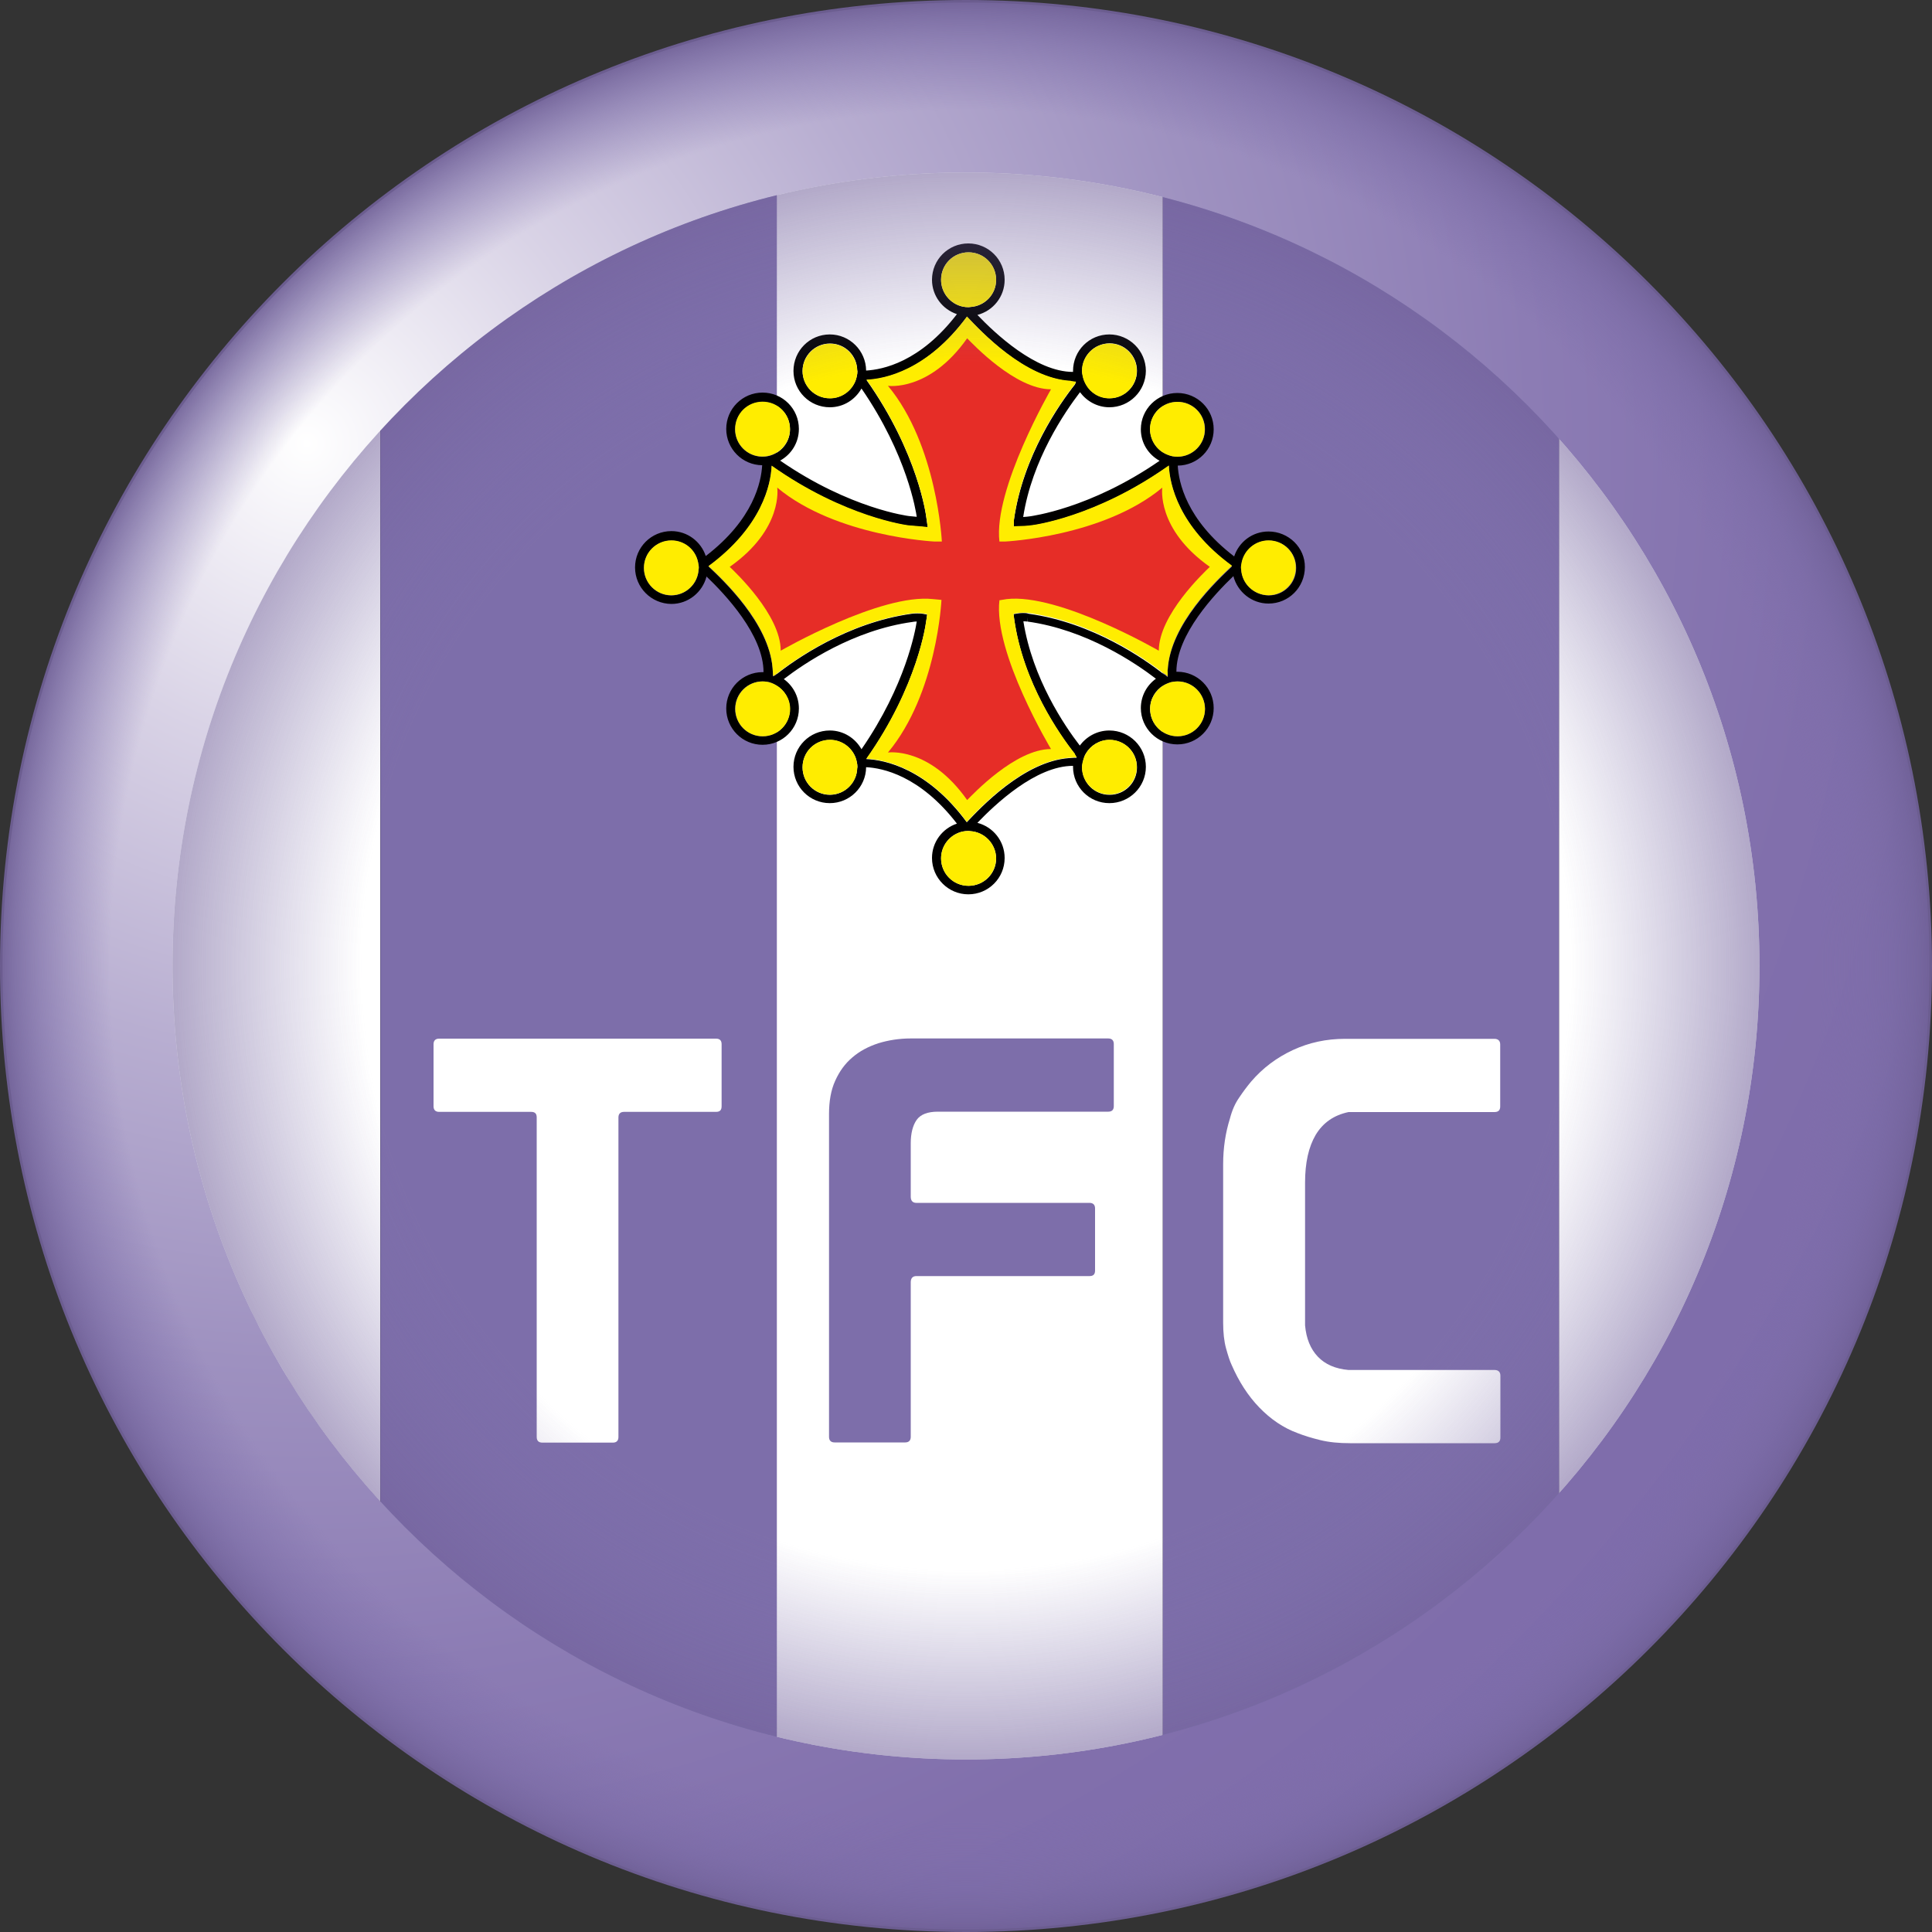 <?xml version="1.0" encoding="UTF-8"?> <svg xmlns="http://www.w3.org/2000/svg" width="80" height="80" viewBox="0 0 80 80" fill="none"><rect x="0" y="0" width="80" height="80" fill="#333333" stroke="none"/><g clip-path="url(#clip0_384_510)"><path d="M48.144 7.72V72.288C54.56 70.664 60.232 67.192 64.56 62.448V17.552C60.232 12.816 54.56 9.336 48.144 7.72Z" fill="#7D6EAA"></path><path d="M39.968 6.704C37.28 6.704 34.664 7.032 32.16 7.632V72.368C34.664 72.976 37.272 73.296 39.968 73.296C42.792 73.296 45.528 72.944 48.144 72.28V7.72C45.528 7.056 42.792 6.704 39.968 6.704Z" fill="white"></path><path d="M15.752 17.16V62.848C20.112 67.464 25.776 70.84 32.168 72.376V7.632C25.776 9.16 20.112 12.536 15.752 17.16Z" fill="#7D6EAA"></path><path d="M6.664 40C6.664 48.848 10.12 56.88 15.744 62.84V17.16C10.12 23.12 6.664 31.152 6.664 40Z" fill="white"></path><path d="M73.336 40C73.336 31.352 70.016 23.472 64.56 17.552V62.448C70.008 56.528 73.336 48.648 73.336 40Z" fill="white"></path><path d="M52.528 22.008C51.856 22.008 51.304 22.44 51.104 23.04C49.112 21.512 48.808 19.96 48.768 19.28C49.592 19.272 50.256 18.608 50.256 17.776C50.256 16.944 49.584 16.272 48.752 16.272C47.92 16.272 47.24 16.944 47.24 17.776C47.24 18.344 47.552 18.824 48.016 19.08C45.12 21.08 42.68 21.368 42.68 21.376C42.584 21.392 42.472 21.4 42.368 21.408C42.736 19.032 44.096 17.056 44.72 16.24C45 16.616 45.44 16.864 45.936 16.864C46.768 16.864 47.44 16.192 47.448 15.36C47.448 14.528 46.768 13.848 45.936 13.848C45.104 13.848 44.432 14.52 44.432 15.36C44.432 15.376 44.432 15.384 44.432 15.4C42.888 15.4 41.208 13.808 40.472 13.04C41.12 12.872 41.6 12.288 41.6 11.584C41.6 10.752 40.928 10.08 40.096 10.08C39.264 10.08 38.592 10.752 38.592 11.584C38.592 12.248 39.024 12.808 39.624 13.008C38.096 15 36.544 15.304 35.864 15.344C35.856 14.52 35.184 13.848 34.36 13.848C33.528 13.848 32.856 14.52 32.856 15.36C32.856 16.192 33.528 16.864 34.36 16.864C34.928 16.864 35.408 16.552 35.672 16.088C37.568 18.84 37.928 21.176 37.96 21.4L37.632 21.368C37.632 21.368 35.2 21.072 32.304 19.072C32.768 18.816 33.08 18.328 33.08 17.76C33.08 16.928 32.408 16.256 31.576 16.256C30.744 16.256 30.072 16.928 30.072 17.76C30.072 18.584 30.736 19.256 31.56 19.264C31.52 19.944 31.216 21.496 29.224 23.024C29.024 22.424 28.464 21.992 27.8 21.992C26.968 21.992 26.296 22.664 26.296 23.496C26.296 24.328 26.968 25 27.8 25.008C28.504 25.008 29.088 24.52 29.256 23.872C30.024 24.608 31.616 26.288 31.616 27.832C31.6 27.832 31.592 27.832 31.576 27.832C30.744 27.832 30.072 28.504 30.072 29.336C30.072 30.168 30.744 30.84 31.576 30.84C32.408 30.84 33.08 30.168 33.08 29.336C33.08 28.832 32.832 28.392 32.456 28.12C33.288 27.48 35.328 26.088 37.792 25.752C37.8 25.752 37.864 25.736 37.96 25.736C37.904 26.104 37.504 28.368 35.672 31.024C35.416 30.568 34.928 30.248 34.36 30.248C33.528 30.248 32.856 30.92 32.856 31.752C32.856 32.584 33.528 33.256 34.36 33.256C35.184 33.256 35.856 32.592 35.864 31.768C36.536 31.8 38.088 32.112 39.624 34.104C39.024 34.304 38.592 34.864 38.592 35.528C38.592 36.36 39.272 37.032 40.096 37.032C40.928 37.032 41.6 36.36 41.6 35.528C41.6 34.824 41.12 34.24 40.472 34.072C41.208 33.304 42.888 31.712 44.432 31.712C44.432 31.728 44.432 31.736 44.432 31.752C44.432 32.584 45.104 33.256 45.936 33.256C46.768 33.256 47.448 32.584 47.448 31.752C47.448 30.92 46.768 30.248 45.936 30.248C45.432 30.248 44.992 30.496 44.712 30.872C44.088 30.064 42.752 28.104 42.376 25.728C42.424 25.728 42.472 25.728 42.528 25.736L42.56 25.552L42.536 25.736C44.992 26.072 47.04 27.472 47.864 28.104C47.488 28.376 47.24 28.816 47.24 29.32C47.24 30.152 47.92 30.824 48.752 30.824C49.584 30.824 50.256 30.152 50.256 29.32C50.256 28.488 49.584 27.816 48.752 27.816C48.736 27.816 48.728 27.816 48.712 27.816C48.712 26.272 50.304 24.592 51.072 23.856C51.24 24.504 51.824 24.992 52.528 24.992C53.36 24.992 54.032 24.32 54.032 23.48C54.04 22.68 53.36 22.008 52.528 22.008ZM51.4 23.584C51.392 23.56 51.392 23.536 51.392 23.52C51.392 23.432 51.408 23.352 51.424 23.28C51.536 22.768 51.992 22.384 52.536 22.384C53.168 22.384 53.672 22.888 53.672 23.52C53.672 24.152 53.168 24.656 52.536 24.656C51.928 24.648 51.432 24.176 51.4 23.584ZM48.76 16.64C49.392 16.64 49.896 17.144 49.896 17.776C49.896 18.392 49.4 18.896 48.784 18.912C48.776 18.912 48.768 18.912 48.76 18.912C48.616 18.912 48.488 18.888 48.376 18.84C47.936 18.68 47.632 18.264 47.624 17.776C47.624 17.144 48.128 16.64 48.76 16.64ZM45.944 14.216C46.576 14.216 47.08 14.728 47.08 15.352C47.08 15.976 46.576 16.488 45.944 16.488C45.528 16.488 45.168 16.264 44.976 15.928C44.944 15.872 44.912 15.808 44.888 15.744C44.888 15.736 44.88 15.728 44.88 15.72C44.864 15.656 44.848 15.6 44.832 15.544C44.824 15.48 44.808 15.424 44.808 15.36C44.808 14.728 45.312 14.224 45.944 14.216ZM40.104 10.448C40.736 10.448 41.24 10.952 41.248 11.584C41.248 12.192 40.776 12.68 40.176 12.712C40.152 12.712 40.136 12.72 40.104 12.72C40.024 12.72 39.944 12.712 39.864 12.696C39.352 12.584 38.968 12.128 38.968 11.584C38.968 10.952 39.472 10.448 40.104 10.448ZM33.232 15.36C33.232 14.728 33.744 14.224 34.368 14.224C34.992 14.224 35.488 14.72 35.496 15.336C35.496 15.344 35.504 15.352 35.504 15.36C35.504 15.496 35.472 15.624 35.432 15.744C35.272 16.176 34.856 16.488 34.368 16.488C33.736 16.496 33.232 15.984 33.232 15.36ZM32.712 17.776C32.712 18.264 32.4 18.68 31.968 18.84C31.848 18.888 31.712 18.912 31.576 18.912C31.568 18.912 31.56 18.912 31.552 18.912C30.936 18.896 30.44 18.4 30.44 17.784C30.44 17.152 30.944 16.648 31.576 16.648C32.208 16.64 32.712 17.144 32.712 17.776ZM27.8 24.656C27.176 24.656 26.664 24.144 26.664 23.52C26.664 22.888 27.176 22.384 27.8 22.384C28.344 22.384 28.8 22.768 28.904 23.28C28.92 23.36 28.936 23.44 28.936 23.52C28.936 23.544 28.928 23.56 28.928 23.584C28.896 24.176 28.408 24.648 27.8 24.656ZM31.576 30.488C30.944 30.488 30.44 29.976 30.44 29.352C30.44 28.728 30.944 28.216 31.576 28.216C31.64 28.216 31.704 28.224 31.76 28.232C31.824 28.24 31.88 28.256 31.936 28.28C31.944 28.28 31.952 28.28 31.96 28.288C32.024 28.312 32.088 28.344 32.136 28.376C32.472 28.576 32.704 28.936 32.704 29.352C32.712 29.976 32.208 30.488 31.576 30.488ZM34.368 32.912C33.736 32.912 33.232 32.4 33.232 31.776C33.232 31.144 33.736 30.64 34.368 30.64C34.856 30.64 35.272 30.952 35.432 31.384C35.472 31.504 35.504 31.632 35.504 31.776C35.504 31.784 35.496 31.792 35.496 31.8C35.48 32.416 34.984 32.904 34.368 32.912ZM38.968 35.544C38.968 35 39.352 34.544 39.864 34.432C39.944 34.416 40.024 34.408 40.104 34.408C40.128 34.408 40.152 34.416 40.176 34.416C40.768 34.456 41.24 34.944 41.248 35.544C41.248 36.176 40.736 36.68 40.104 36.68C39.472 36.68 38.968 36.168 38.968 35.544ZM44.968 31.2C45.16 30.864 45.528 30.64 45.944 30.64C46.576 30.64 47.08 31.144 47.08 31.776C47.08 32.408 46.576 32.912 45.944 32.912C45.312 32.912 44.808 32.4 44.808 31.776C44.808 31.712 44.816 31.648 44.832 31.592C44.84 31.536 44.856 31.472 44.88 31.416C44.88 31.408 44.88 31.4 44.888 31.392C44.904 31.312 44.928 31.256 44.968 31.2ZM42.376 25.384C42.24 25.384 42.152 25.4 42.144 25.4L41.968 25.432L41.992 25.616C42.36 28.28 43.888 30.44 44.512 31.232L44.504 31.24L44.536 31.288L44.584 31.376C44.584 31.376 44.552 31.376 44.504 31.376C44.44 31.376 44.352 31.384 44.256 31.392C42.384 31.536 40.608 33.44 40.032 34.048C38.392 31.824 36.64 31.464 35.872 31.432C38.016 28.4 38.344 25.784 38.344 25.768L38.368 25.624L38.392 25.448L38.216 25.416C38.128 25.4 38.048 25.4 37.984 25.4C37.848 25.4 37.752 25.416 37.744 25.416C35.088 25.784 32.92 27.312 32.136 27.936C32.128 27.944 32.112 27.952 32.104 27.96C31.992 28.04 32.008 27.992 32.008 27.992V27.928L31.992 27.68C31.84 25.808 29.944 24.032 29.336 23.456C31.56 21.816 31.92 20.056 31.952 19.296C34.984 21.448 37.6 21.768 37.616 21.768L38.184 21.816L38.416 21.84L38.352 21.4C38.352 21.384 38.024 18.768 35.88 15.736C36.648 15.704 38.4 15.344 40.04 13.12C40.624 13.736 42.44 15.68 44.336 15.784C44.336 15.792 44.344 15.792 44.344 15.792C44.392 15.8 44.464 15.808 44.512 15.816C44.528 15.816 44.536 15.816 44.544 15.816C44.56 15.816 44.544 15.848 44.528 15.88C44.52 15.896 44.512 15.904 44.512 15.92C43.888 16.704 42.36 18.872 41.984 21.536V21.608L41.976 21.808L42.176 21.8H42.192C42.272 21.8 42.528 21.8 42.744 21.76C42.752 21.76 45.368 21.44 48.4 19.288C48.432 20.056 48.8 21.808 51.016 23.456C50.4 24.04 48.456 25.848 48.352 27.752C48.352 27.752 48.352 27.76 48.344 27.768L48.352 27.928V28.04L48.256 27.96L48.216 27.928L48.208 27.936C47.424 27.312 45.264 25.784 42.6 25.416C42.512 25.384 42.44 25.384 42.376 25.384ZM47.624 29.352C47.624 28.936 47.848 28.576 48.184 28.376C48.24 28.344 48.304 28.312 48.368 28.288C48.376 28.288 48.384 28.28 48.392 28.28C48.448 28.256 48.504 28.24 48.568 28.232C48.632 28.224 48.688 28.216 48.76 28.216C49.392 28.216 49.896 28.728 49.896 29.352C49.896 29.984 49.392 30.488 48.76 30.488C48.128 30.488 47.624 29.976 47.624 29.352Z" fill="black"></path><path d="M48.4 19.272C45.368 21.424 42.752 21.744 42.744 21.744C42.528 21.776 42.272 21.784 42.192 21.784H42.176L41.976 21.792L41.984 21.592V21.52C42.352 18.856 43.88 16.688 44.512 15.904C44.52 15.888 44.528 15.88 44.528 15.864C44.544 15.832 44.56 15.8 44.544 15.8C44.536 15.8 44.52 15.8 44.512 15.8C44.464 15.792 44.392 15.784 44.344 15.776C44.344 15.768 44.336 15.768 44.336 15.768C42.432 15.664 40.624 13.72 40.04 13.104C38.4 15.328 36.64 15.688 35.88 15.72C38.024 18.76 38.352 21.368 38.352 21.384L38.416 21.824L38.184 21.8L37.616 21.752C37.6 21.752 34.984 21.424 31.952 19.28C31.92 20.048 31.56 21.8 29.336 23.44C29.952 24.016 31.848 25.792 31.992 27.664L32.008 27.912V27.976C32.008 27.976 31.992 28.016 32.104 27.944C32.112 27.936 32.128 27.928 32.136 27.92C32.92 27.296 35.088 25.768 37.744 25.4C37.752 25.4 37.848 25.384 37.984 25.384C38.048 25.384 38.136 25.392 38.216 25.4L38.392 25.432L38.368 25.608L38.344 25.752C38.344 25.776 38.016 28.384 35.872 31.416C36.64 31.448 38.392 31.808 40.032 34.032C40.608 33.416 42.384 31.52 44.256 31.376C44.352 31.368 44.44 31.368 44.504 31.36C44.552 31.36 44.584 31.36 44.584 31.36L44.536 31.272L44.504 31.224C44.512 31.224 44.512 31.216 44.512 31.216C43.888 30.432 42.36 28.264 41.992 25.6L41.968 25.416L42.144 25.384C42.152 25.384 42.248 25.368 42.376 25.368C42.44 25.368 42.52 25.368 42.6 25.384C45.264 25.752 47.424 27.28 48.208 27.904C48.216 27.904 48.216 27.896 48.216 27.896L48.256 27.928L48.352 28.008V27.896L48.344 27.736C48.352 27.736 48.352 27.728 48.352 27.72C48.456 25.816 50.4 24.008 51.016 23.424C48.792 21.8 48.432 20.04 48.4 19.272ZM39.864 12.696C39.944 12.712 40.024 12.72 40.104 12.72C40.128 12.72 40.152 12.712 40.176 12.712C40.776 12.672 41.248 12.192 41.248 11.584C41.248 10.952 40.736 10.448 40.104 10.448C39.48 10.448 38.968 10.952 38.968 11.584C38.968 12.128 39.352 12.584 39.864 12.696ZM34.368 16.496C34.856 16.496 35.272 16.184 35.432 15.752C35.472 15.632 35.504 15.504 35.504 15.368C35.504 15.36 35.496 15.352 35.496 15.344C35.48 14.728 34.984 14.232 34.368 14.232C33.744 14.232 33.232 14.744 33.232 15.368C33.232 15.984 33.736 16.496 34.368 16.496ZM44.872 15.728C44.872 15.736 44.88 15.744 44.88 15.752C44.904 15.816 44.936 15.88 44.968 15.936C45.16 16.272 45.52 16.496 45.936 16.496C46.568 16.496 47.072 15.984 47.072 15.36C47.072 14.728 46.568 14.224 45.936 14.224C45.312 14.224 44.8 14.736 44.8 15.36C44.8 15.424 44.808 15.48 44.824 15.544C44.832 15.608 44.848 15.664 44.872 15.728ZM40.176 34.416C40.152 34.416 40.128 34.408 40.104 34.408C40.024 34.408 39.944 34.416 39.864 34.432C39.352 34.544 38.968 34.992 38.968 35.544C38.968 36.176 39.472 36.68 40.104 36.68C40.736 36.68 41.24 36.168 41.248 35.544C41.24 34.936 40.768 34.448 40.176 34.416ZM34.368 30.632C33.736 30.632 33.232 31.136 33.232 31.768C33.232 32.4 33.736 32.904 34.368 32.904C34.984 32.904 35.488 32.408 35.496 31.792C35.496 31.784 35.504 31.776 35.504 31.768C35.504 31.632 35.472 31.504 35.432 31.376C35.272 30.944 34.856 30.632 34.368 30.632ZM45.944 30.632C45.528 30.632 45.168 30.864 44.968 31.192C44.936 31.248 44.904 31.312 44.88 31.376C44.88 31.384 44.872 31.392 44.872 31.4C44.856 31.456 44.84 31.52 44.824 31.576C44.816 31.64 44.8 31.696 44.8 31.76C44.8 32.392 45.304 32.896 45.936 32.896C46.568 32.896 47.072 32.384 47.072 31.76C47.08 31.144 46.568 30.632 45.944 30.632ZM52.528 22.376C51.984 22.376 51.528 22.76 51.416 23.272C51.4 23.352 51.384 23.432 51.384 23.512C51.384 23.536 51.392 23.552 51.392 23.576C51.424 24.176 51.92 24.64 52.52 24.648C53.152 24.648 53.656 24.136 53.656 23.512C53.664 22.888 53.16 22.376 52.528 22.376ZM48.368 18.84C48.488 18.888 48.616 18.912 48.752 18.912C48.76 18.912 48.768 18.912 48.776 18.912C49.392 18.896 49.888 18.4 49.888 17.776C49.888 17.144 49.384 16.64 48.752 16.64C48.128 16.64 47.616 17.144 47.616 17.776C47.624 18.264 47.928 18.68 48.368 18.84ZM48.76 28.216C48.696 28.216 48.632 28.224 48.568 28.232C48.504 28.24 48.448 28.256 48.392 28.28C48.384 28.28 48.376 28.288 48.368 28.288C48.304 28.312 48.24 28.344 48.184 28.376C47.856 28.576 47.624 28.936 47.624 29.352C47.624 29.984 48.128 30.488 48.76 30.488C49.392 30.488 49.896 29.976 49.896 29.352C49.888 28.728 49.384 28.216 48.76 28.216ZM27.8 22.376C27.176 22.376 26.664 22.88 26.664 23.512C26.664 24.144 27.176 24.648 27.8 24.648C28.4 24.648 28.896 24.176 28.928 23.576C28.928 23.552 28.936 23.528 28.936 23.512C28.936 23.424 28.92 23.344 28.904 23.272C28.8 22.76 28.352 22.376 27.8 22.376ZM31.552 18.904C31.56 18.904 31.568 18.904 31.576 18.904C31.712 18.904 31.84 18.88 31.968 18.832C32.4 18.672 32.712 18.256 32.712 17.768C32.712 17.136 32.208 16.632 31.576 16.632C30.944 16.632 30.44 17.136 30.44 17.768C30.44 18.392 30.936 18.896 31.552 18.904ZM32.144 28.376C32.088 28.344 32.032 28.312 31.968 28.288C31.96 28.288 31.952 28.28 31.944 28.28C31.888 28.256 31.824 28.24 31.768 28.232C31.712 28.224 31.648 28.216 31.584 28.216C30.952 28.216 30.448 28.728 30.448 29.352C30.448 29.984 30.952 30.488 31.584 30.488C32.216 30.488 32.72 29.976 32.72 29.352C32.712 28.936 32.488 28.576 32.144 28.376Z" fill="#FFED00"></path><path d="M38.64 24.808C36.464 24.56 32.328 26.944 32.328 26.944C32.328 25.464 30.456 23.704 30.216 23.472C32.448 21.904 32.184 20.192 32.184 20.192C34.624 22.224 38.696 22.424 38.696 22.424H39C39 22.424 38.808 18.424 36.768 15.976C36.768 15.976 38.48 16.232 40.048 14.008C40.28 14.24 42.04 16.12 43.52 16.12C43.52 16.12 41.128 20.256 41.384 22.424H41.616C41.616 22.424 45.68 22.232 48.128 20.192C48.128 20.192 47.872 21.904 50.096 23.472C49.856 23.704 47.984 25.464 47.984 26.944C47.984 26.944 43.856 24.552 41.68 24.808L41.384 24.856C41.128 27.032 43.52 31.016 43.52 31.016C42.04 31.016 40.28 32.896 40.048 33.128C38.48 30.904 36.768 31.16 36.768 31.16C38.808 28.712 38.984 24.84 38.984 24.84L38.64 24.808Z" fill="#E62D27"></path><path d="M25.608 59.504C25.608 59.656 25.528 59.736 25.376 59.736H22.456C22.304 59.736 22.224 59.656 22.224 59.504V46.272C22.224 46.112 22.152 46.04 21.992 46.04H18.184C18.032 46.04 17.952 45.96 17.952 45.808V43.24C17.952 43.088 18.032 43.008 18.184 43.008H29.648C29.808 43.008 29.88 43.088 29.88 43.24V45.808C29.88 45.968 29.808 46.04 29.648 46.04H25.84C25.688 46.04 25.608 46.12 25.608 46.272V59.504Z" fill="white"></path><path d="M34.328 46.128C34.328 45.6 34.408 45.136 34.584 44.752C34.76 44.36 34.992 44.04 35.296 43.784C35.592 43.528 35.952 43.336 36.368 43.2C36.784 43.072 37.232 43 37.712 43H45.888C46.04 43 46.12 43.08 46.12 43.232V45.8C46.12 45.96 46.04 46.032 45.888 46.032H38.832C38.416 46.032 38.12 46.144 37.96 46.368C37.8 46.592 37.712 46.92 37.712 47.336V49.552C37.712 49.72 37.792 49.808 37.944 49.808H45.112C45.264 49.808 45.344 49.888 45.344 50.04V52.608C45.344 52.768 45.272 52.84 45.112 52.84H37.944C37.792 52.84 37.712 52.928 37.712 53.096V59.496C37.712 59.648 37.632 59.728 37.48 59.728H34.56C34.408 59.728 34.328 59.648 34.328 59.496V46.128Z" fill="#7D6EAA"></path><path d="M50.648 48.208C50.648 47.536 50.744 46.904 50.928 46.32C51.016 45.976 51.144 45.688 51.312 45.448C51.472 45.208 51.64 44.984 51.808 44.784C52.288 44.224 52.864 43.792 53.536 43.48C54.208 43.168 54.928 43.016 55.688 43.016H61.88C62.032 43.016 62.12 43.096 62.12 43.248V45.816C62.12 45.976 62.04 46.048 61.88 46.048H55.84C55.232 46.176 54.784 46.488 54.48 46.992C54.184 47.496 54.04 48.152 54.04 48.968V54.88C54.088 55.424 54.264 55.856 54.568 56.176C54.872 56.496 55.296 56.68 55.84 56.728H61.888C62.04 56.728 62.128 56.808 62.128 56.96V59.528C62.128 59.68 62.048 59.76 61.888 59.76H55.912C55.44 59.76 55.032 59.72 54.672 59.632C54.312 59.544 54 59.448 53.736 59.344C53.144 59.128 52.616 58.768 52.144 58.28C51.672 57.792 51.296 57.2 51 56.52C50.92 56.352 50.848 56.12 50.768 55.832C50.688 55.544 50.648 55.184 50.648 54.768V48.208Z" fill="white"></path><path d="M40 0.104C17.968 0.104 0.104 17.968 0.104 40C0.104 62.032 17.968 79.896 40 79.896C62.032 79.896 79.896 62.032 79.896 40C79.896 17.968 62.032 0.104 40 0.104ZM40 72.856C21.856 72.856 7.144 58.144 7.144 40C7.144 21.856 21.856 7.144 40 7.144C58.144 7.144 72.856 21.856 72.856 40C72.856 58.144 58.144 72.856 40 72.856Z" fill="url(#paint0_radial_384_510)"></path><path d="M0 40C0 17.912 17.904 0 40 0C62.088 0 80 17.912 80 40C80 62.088 62.088 80 40 80C17.904 80 0 62.096 0 40Z" fill="url(#paint1_radial_384_510)"></path><g opacity="0.58"><path d="M40 7.144C21.848 7.144 7.144 21.856 7.144 40C7.144 58.144 21.848 72.856 40 72.856C58.144 72.856 72.856 58.144 72.856 40C72.856 21.856 58.144 7.144 40 7.144ZM40 64.52C26.464 64.52 15.488 53.544 15.488 40.008C15.488 26.472 26.464 15.496 40 15.496C53.536 15.496 64.512 26.472 64.512 40.008C64.512 53.536 53.536 64.52 40 64.52Z" fill="url(#paint2_radial_384_510)"></path></g></g><defs><radialGradient id="paint0_radial_384_510" cx="0" cy="0" r="1" gradientUnits="userSpaceOnUse" gradientTransform="translate(12.892 18.523) scale(74.374)"><stop stop-color="white"></stop><stop offset="0.166" stop-color="#D9D3E6"></stop><stop offset="0.337" stop-color="#B8AED1"></stop><stop offset="0.508" stop-color="#9E91C0"></stop><stop offset="0.677" stop-color="#8C7CB4"></stop><stop offset="0.842" stop-color="#816FAC"></stop><stop offset="1" stop-color="#7D6BAA"></stop></radialGradient><radialGradient id="paint1_radial_384_510" cx="0" cy="0" r="1" gradientUnits="userSpaceOnUse" gradientTransform="translate(40 40.001) scale(40)"><stop offset="0.879" stop-color="#7D6EAA" stop-opacity="0"></stop><stop offset="0.921" stop-color="#7C6DA8" stop-opacity="0.349"></stop><stop offset="0.951" stop-color="#796AA4" stop-opacity="0.596"></stop><stop offset="0.977" stop-color="#74659D" stop-opacity="0.811"></stop><stop offset="1" stop-color="#6D5D93"></stop></radialGradient><radialGradient id="paint2_radial_384_510" cx="0" cy="0" r="1" gradientUnits="userSpaceOnUse" gradientTransform="translate(40 40.001) scale(39.891)"><stop offset="0.632" stop-color="#7D6EAA" stop-opacity="0"></stop><stop offset="0.714" stop-color="#7A6BA6" stop-opacity="0.395"></stop><stop offset="0.841" stop-color="#73629B"></stop></radialGradient><clipPath id="clip0_384_510"><rect width="80" height="80" fill="white"></rect></clipPath></defs></svg> 